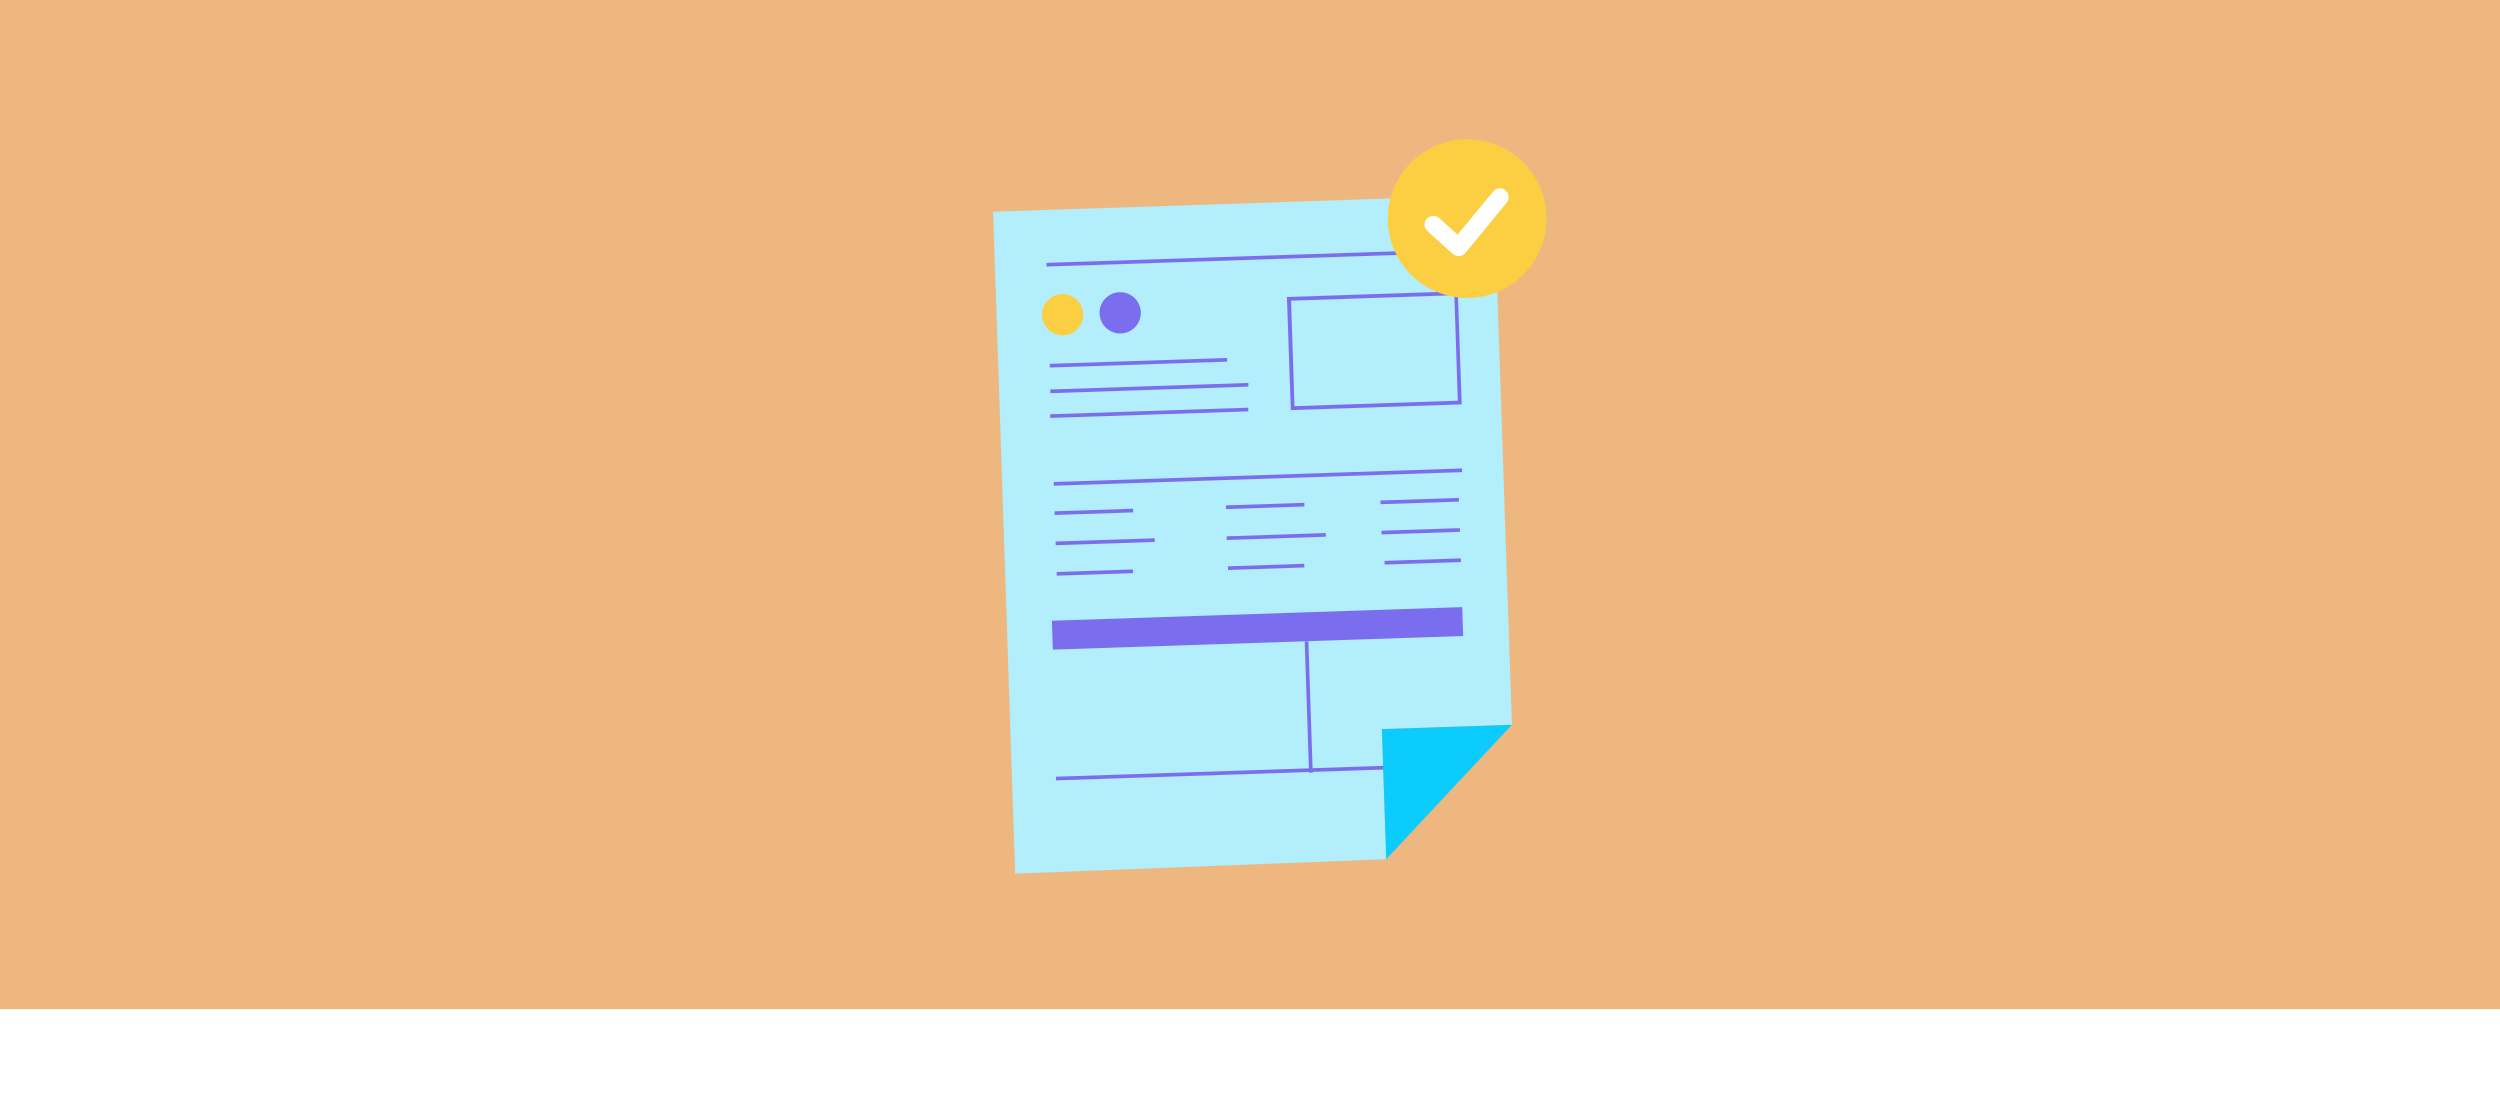 <?xml version="1.0" encoding="UTF-8"?>
<svg xmlns="http://www.w3.org/2000/svg" xmlns:xlink="http://www.w3.org/1999/xlink" viewBox="0 0 1090 476.9">
  <defs>
    <style>.cls-1{mix-blend-mode:multiply;opacity:.5;}.cls-2{fill:#0bccfd;}.cls-3{isolation:isolate;}.cls-4{fill:#fbcf41;}.cls-5{fill:#7a6eee;}.cls-6{fill:#fff;}.cls-7{fill:#b2eefc;}.cls-8{fill:#eeb780;}</style>
  </defs>
  <g class="cls-3">
    <g id="Capa_1">
      <rect class="cls-8" width="1090" height="440"></rect>
      <polygon class="cls-7" points="433 92.3 442.6 380.9 604.4 374.6 659.2 316 604.4 374.6 602.5 317.9 659.2 316 651.4 85 433 92.3"></polygon>
      <rect class="cls-5" x="458.9" y="267.5" width="179" height="12.6" transform="translate(-8.9 18.5) rotate(-1.9)"></rect>
      <rect class="cls-5" x="456.2" y="111.6" width="178.1" height="1.6" transform="translate(-3.4 18.2) rotate(-1.9)"></rect>
      <circle class="cls-4" cx="463.3" cy="137.2" r="9"></circle>
      <circle class="cls-5" cx="488.4" cy="136.4" r="9"></circle>
      <path class="cls-5" d="M562.8,178.8l-1.7-49.3,74.5-2.5,1.7,49.3-74.5,2.5ZM562.9,131.1l1.5,46,71.2-2.4-1.5-46-71.2,2.4Z"></path>
      <rect class="cls-5" x="458" y="178.8" width="86.4" height="1.6" transform="translate(-5.8 17.1) rotate(-1.9)"></rect>
      <rect class="cls-5" x="458" y="168" width="86.4" height="1.6" transform="translate(-5.4 17.1) rotate(-1.9)"></rect>
      <rect class="cls-5" x="457.7" y="157.3" width="77.4" height="1.6" transform="translate(-5 16.6) rotate(-1.9)"></rect>
      <rect class="cls-5" x="459.4" y="207.2" width="178.1" height="1.6" transform="translate(-6.6 18.3) rotate(-1.9)"></rect>
      <rect class="cls-5" x="459.8" y="222.3" width="34.2" height="1.6" transform="translate(-7.1 16) rotate(-1.9)"></rect>
      <rect class="cls-5" x="460.3" y="235.4" width="43.2" height="1.6" transform="translate(-7.6 16.1) rotate(-1.9)"></rect>
      <rect class="cls-5" x="460.7" y="248.8" width="33.3" height="1.6" transform="translate(-8 16) rotate(-1.9)"></rect>
      <rect class="cls-5" x="534.5" y="219.8" width="34.2" height="1.6" transform="translate(-7 18.4) rotate(-1.9)"></rect>
      <rect class="cls-5" x="534.9" y="232.9" width="43.2" height="1.6" transform="translate(-7.5 18.8) rotate(-1.9)"></rect>
      <rect class="cls-5" x="535.4" y="246.3" width="33.3" height="1.6" transform="translate(-7.9 18.5) rotate(-1.9)"></rect>
      <rect class="cls-5" x="601.9" y="217.6" width="34.2" height="1.6" transform="translate(-6.9 20.7) rotate(-1.9)"></rect>
      <rect class="cls-5" x="602.3" y="230.8" width="34.2" height="1.6" transform="translate(-7.3 20.7) rotate(-1.9)"></rect>
      <rect class="cls-5" x="603.7" y="244" width="33.3" height="1.6" transform="translate(-7.8 20.7) rotate(-1.9)"></rect>
      <rect class="cls-5" x="460.5" y="335.5" width="179" height="1.6" transform="translate(-11 18.6) rotate(-1.9)"></rect>
      <rect class="cls-5" x="569.9" y="279.4" width="1.6" height="57.3" transform="translate(-10 19.3) rotate(-1.9)"></rect>
      <polygon class="cls-2" points="604.4 374.6 659.2 316 602.5 317.9 604.4 374.6"></polygon>
      <g class="cls-1">
        <image width="870" height="684" transform="translate(542.3 108.2) scale(.1)"></image>
      </g>
      <circle class="cls-4" cx="639.7" cy="95.3" r="34.6"></circle>
      <path class="cls-6" d="M635.9,111.6c-.9,0-1.9-.3-2.6-1l-10.9-9.8c-1.6-1.4-1.7-3.8-.3-5.4,1.4-1.6,3.8-1.7,5.4-.3l8,7.2,15.5-18.8c1.3-1.6,3.8-1.9,5.4-.5,1.6,1.3,1.9,3.8.5,5.4l-18,21.9c-.7.8-1.6,1.3-2.7,1.4,0,0-.2,0-.3,0Z"></path>
    </g>
  </g>
</svg>

